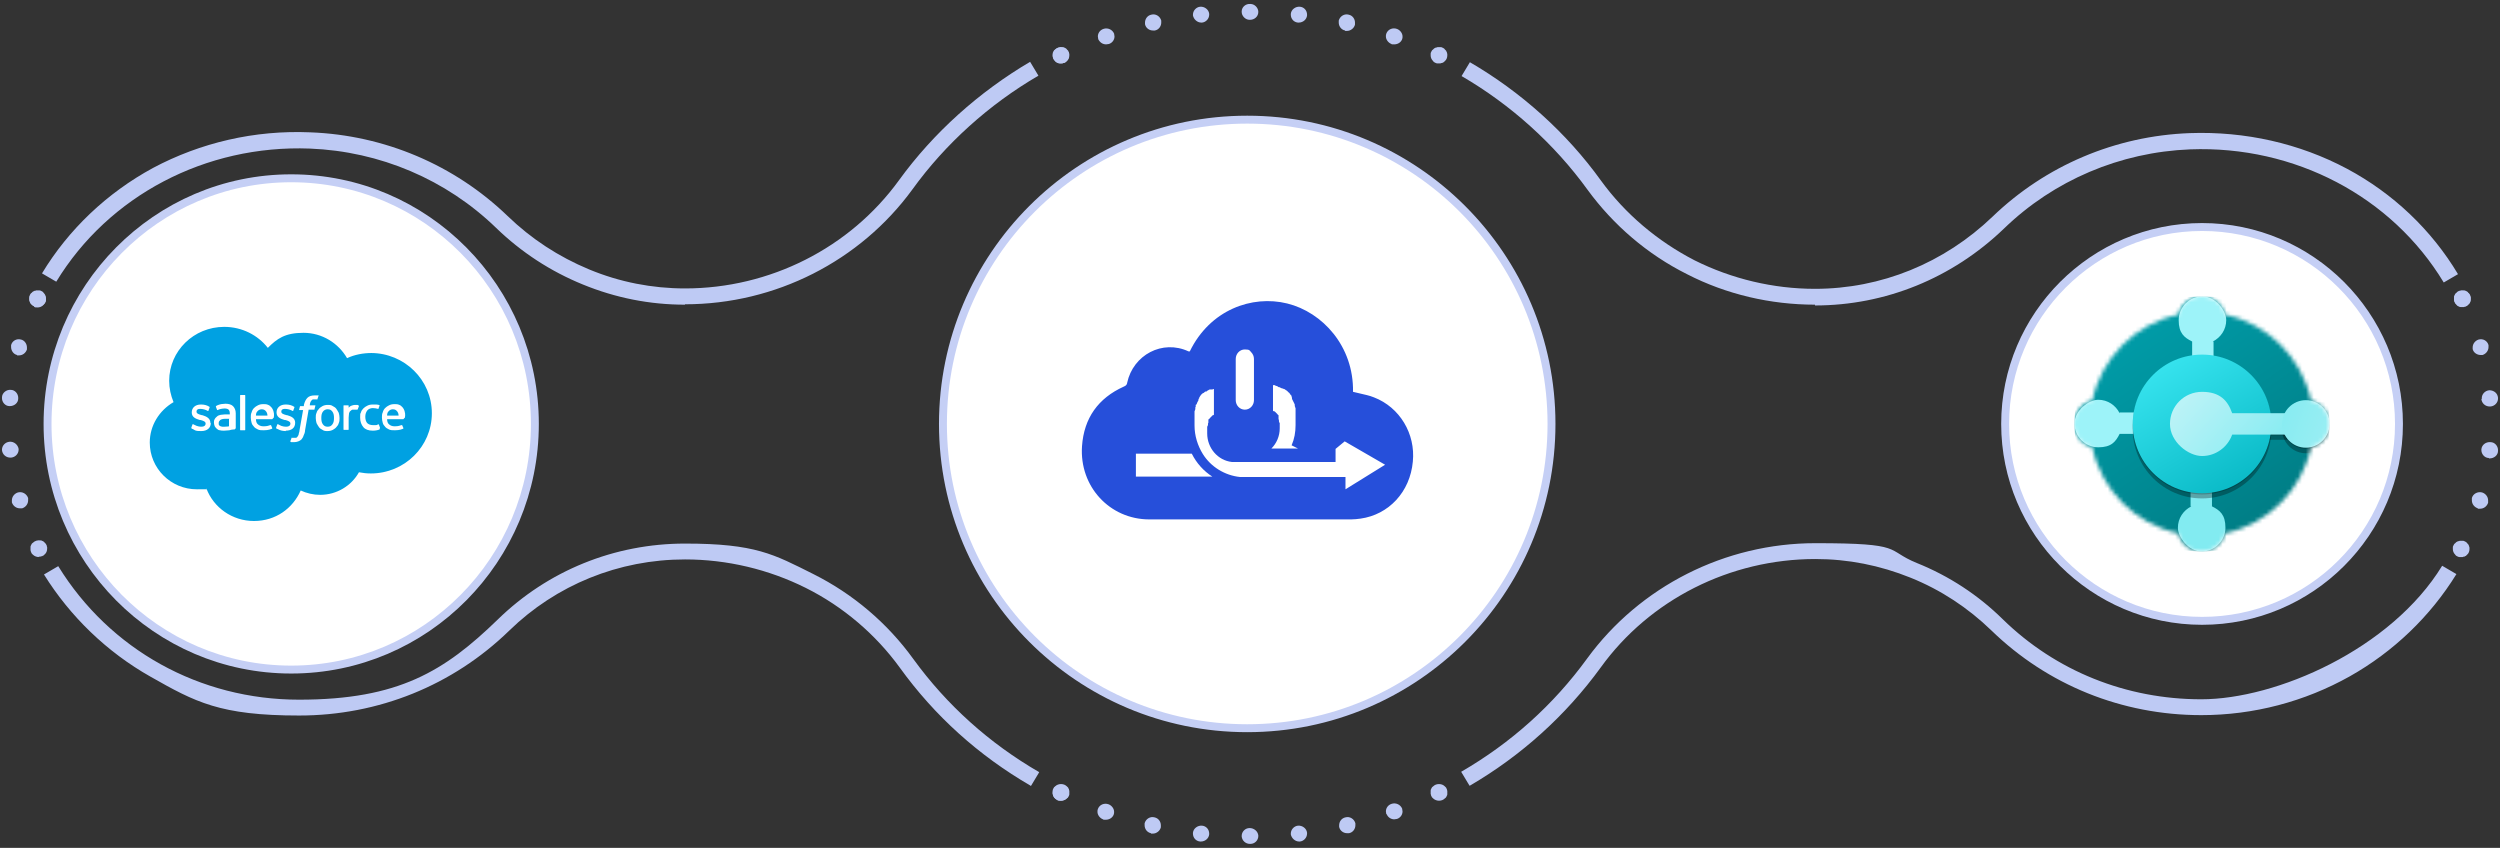 <?xml version="1.0" encoding="UTF-8"?>
<svg id="Layer_1" xmlns="http://www.w3.org/2000/svg" xmlns:xlink="http://www.w3.org/1999/xlink" version="1.1" viewBox="0 0 631 214">
  <rect x="0" y="0" width="631" height="214" fill="#333333" stroke="none"/>
  <!-- Generator: Adobe Illustrator 29.2.1, SVG Export Plug-In . SVG Version: 2.1.0 Build 116)  -->
  <defs>
    <style>
      .st0 {
        fill: none;
      }

      .st1 {
        mask: url(#mask);
      }

      .st2 {
        fill: #9df3f9;
      }

      .st2, .st3, .st4, .st5, .st6, .st7, .st8 {
        fill-rule: evenodd;
      }

      .st9 {
        fill: url(#linear-gradient1);
      }

      .st10 {
        fill: url(#linear-gradient3);
      }

      .st11 {
        fill: #becaf4;
      }

      .st12, .st8 {
        fill-opacity: .3;
      }

      .st13, .st6 {
        fill-opacity: .2;
      }

      .st14 {
        fill: url(#linear-gradient);
      }

      .st3 {
        fill: #264fda;
      }

      .st15 {
        clip-path: url(#clippath-1);
      }

      .st16 {
        clip-path: url(#clippath-2);
      }

      .st17 {
        fill: #fff;
        stroke: #c5cff5;
        stroke-width: 2px;
      }

      .st4 {
        fill: #82ebf1;
      }

      .st18 {
        fill: #00a1e2;
      }

      .st5 {
        fill: #8df7db;
      }

      .st7 {
        fill: url(#linear-gradient2);
      }

      .st19 {
        clip-path: url(#clippath);
      }
    </style>
    <clipPath id="clippath">
      <rect class="st0" x=".5" y=".9" width="630" height="212.1"/>
    </clipPath>
    <clipPath id="clippath-1">
      <rect class="st0" x="37.8" y="72" width="71.4" height="70"/>
    </clipPath>
    <clipPath id="clippath-2">
      <rect class="st0" x="523.5" y="74.8" width="64.5" height="64.5"/>
    </clipPath>
    <mask id="mask" x="523.5" y="74.8" width="64.5" height="64.5" maskUnits="userSpaceOnUse">
      <g id="mask0">
        <path class="st5" d="M523.5,107c0,2.9,2,5.3,4.6,5.9,2.3,10.9,10.9,19.4,21.7,21.7.6,2.7,3,4.6,5.9,4.6s5.3-2,5.9-4.6c10.9-2.3,19.4-10.9,21.7-21.7,2.7-.6,4.6-3,4.6-5.9s-2-5.3-4.6-5.9c-2.3-10.9-10.9-19.4-21.7-21.7-.6-2.7-3-4.6-5.9-4.6s-5.3,2-5.9,4.6c-10.9,2.3-19.4,10.9-21.7,21.7-2.7.6-4.6,3-4.6,5.9Z"/>
      </g>
    </mask>
    <linearGradient id="linear-gradient" x1="538.9" y1="133.7" x2="572.5" y2="84.5" gradientTransform="translate(0 216) scale(1 -1)" gradientUnits="userSpaceOnUse">
      <stop offset="0" stop-color="#009ca8"/>
      <stop offset="1" stop-color="#007d85"/>
    </linearGradient>
    <linearGradient id="linear-gradient1" x1="546.4" y1="124.5" x2="569.5" y2="86.2" gradientTransform="translate(0 216) scale(1 -1)" gradientUnits="userSpaceOnUse">
      <stop offset="0" stop-color="#36e3ee"/>
      <stop offset="1" stop-color="#00b1be"/>
    </linearGradient>
    <linearGradient id="linear-gradient2" x1="544.3" y1="124.9" x2="573.9" y2="98.3" gradientTransform="translate(0 216) scale(1 -1)" gradientUnits="userSpaceOnUse">
      <stop offset="0" stop-color="#d2f6f9"/>
      <stop offset="1" stop-color="#82ebf1"/>
      <stop offset="1" stop-color="#82ebf1"/>
    </linearGradient>
    <linearGradient id="linear-gradient3" x1="588.6" y1="106.7" x2="572" y2="112.6" gradientTransform="translate(0 216) scale(1 -1)" gradientUnits="userSpaceOnUse">
      <stop offset="0" stop-color="#9aeef3"/>
      <stop offset="1" stop-color="#82ebf1"/>
    </linearGradient>
  </defs>
  <g class="st19">
    <g>
      <path class="st11" d="M370.9,198.3l-2.1-3.5c12.6-7.3,23.3-16.9,31.8-28.6,13.3-18.2,34.8-29.1,57.6-29.1s17.5,1.7,25.6,5c8.2,3.3,15.5,8.1,21.7,14.2,13.4,13.1,31.2,20.2,50.1,20.2s47.9-12.6,60.8-33.7l3.6,2.1c-6.6,10.7-15.9,19.6-26.9,25.8-11.4,6.4-24.3,9.8-37.5,9.8-20,0-38.8-7.6-53-21.4-5.9-5.7-12.7-10.2-20.4-13.3-7.7-3.1-15.7-4.7-24-4.7-21.5,0-41.8,10.2-54.2,27.4-8.8,12.1-20,22.2-33,29.8h0Z"/>
      <path class="st11" d="M458.1,76.9c-11.2,0-22.4-2.6-32.3-7.7-10-5-18.6-12.4-25.1-21.3-8.4-11.6-19.4-21.5-31.8-28.7l2.1-3.5c12.9,7.5,24.4,17.8,33.1,29.9,6.1,8.4,14.3,15.3,23.6,20.1,9.4,4.7,19.9,7.2,30.4,7.2,16.7,0,32.6-6.5,44.8-18.2,13.4-12.9,31-20.4,49.8-21.1,14-.5,27.7,2.6,39.7,9,11.6,6.2,21.3,15.4,28,26.6l-3.6,2.1c-13.1-21.7-37.6-34.6-64-33.6-17.7.7-34.4,7.8-47,20-13,12.5-29.9,19.4-47.7,19.4h0Z"/>
      <path class="st11" d="M621.5,77.5c-.1,0-.3,0-.4,0-.1,0-.3,0-.4-.1-.1,0-.2-.1-.4-.2-.1,0-.2-.2-.3-.3,0,0-.2-.2-.3-.3,0-.1-.1-.2-.2-.4,0-.1,0-.2-.1-.4,0-.1,0-.3,0-.4s0-.3,0-.4c0-.1,0-.3.1-.4,0-.1.1-.2.2-.4,0-.1.2-.2.3-.3,0,0,.2-.2.3-.3.1,0,.2-.1.4-.2.1,0,.3,0,.4-.1.3,0,.5,0,.8,0,.1,0,.3,0,.4.1.1,0,.2.1.4.2.1,0,.2.2.3.3,0,0,.2.2.3.3,0,.1.1.2.2.4,0,.1,0,.2.1.4,0,.1,0,.3,0,.4s0,.3,0,.4c0,.1,0,.3-.1.4,0,.1-.1.2-.2.4,0,.1-.2.2-.3.3,0,0-.2.2-.3.3-.1,0-.2.1-.4.2-.1,0-.3,0-.4.1-.1,0-.3,0-.4,0Z"/>
      <path class="st11" d="M619.6,76.3c-.5-1,0-2.2,1-2.7,1-.5,2.3,0,2.8.9.5,1,0,2.2-1,2.7-.3.1-.6.2-.9.2-.8,0-1.5-.4-1.9-1.2h0Z"/>
      <path class="st11" d="M625.4,128.3c-.9-.3-1.5-1.1-1.5-2,0-.2,0-.4,0-.6.3-1.1,1.5-1.7,2.6-1.4.9.3,1.5,1.1,1.5,2s0,.4,0,.6c-.3.9-1.1,1.5-2,1.5s-.4,0-.6,0h0ZM628.2,115.6c-1.1,0-1.9-1-1.9-2,0,0,0-.1,0-.2.1-1.1,1.1-1.9,2.3-1.8,1.1,0,1.9,1,1.9,2s0,.1,0,.2c0,1.1-1,1.9-2.1,1.9s-.1,0-.2,0h0ZM626.4,100.7c0,0,0-.1,0-.2,0-1,.8-1.9,1.9-2,1.1,0,2.1.7,2.2,1.9,0,0,0,.1,0,.2,0,1-.8,1.9-1.9,2,0,0-.1,0-.2,0-1.1,0-2-.8-2.1-1.9h0ZM624.1,88.2c0-.2,0-.4,0-.5,0-.9.6-1.7,1.5-2,1.1-.3,2.2.3,2.5,1.4,0,.2,0,.4,0,.5,0,.9-.6,1.7-1.5,2-.2,0-.4,0-.5,0-.9,0-1.8-.6-2-1.5Z"/>
      <path class="st11" d="M621.2,140.6c-.1,0-.3,0-.4,0-.1,0-.3,0-.4-.1-.1,0-.2-.1-.4-.2-.1,0-.2-.2-.3-.3-.4-.4-.6-.9-.6-1.4s0-.3,0-.4c0-.1,0-.3.1-.4,0-.1.1-.2.2-.4,0-.1.2-.2.3-.3,0,0,.2-.2.3-.3.1,0,.2-.1.4-.2.1,0,.3,0,.4-.1.3,0,.5,0,.8,0,.1,0,.3,0,.4.1.1,0,.2.1.4.2.1,0,.2.2.3.3,0,0,.2.2.3.3,0,.1.1.2.2.4,0,.1,0,.2.1.4,0,.1,0,.3,0,.4,0,.5-.2,1.1-.6,1.4,0,0-.2.2-.3.3-.1,0-.2.1-.4.2-.1,0-.3,0-.4.1-.1,0-.3,0-.4,0Z"/>
      <path class="st11" d="M9.5,77.5c-.5,0-1.1-.2-1.5-.6,0,0-.2-.2-.3-.3,0-.1-.1-.2-.2-.4,0-.1,0-.2-.1-.4,0-.1,0-.3,0-.4s0-.3,0-.4c0-.1,0-.3.1-.4,0-.1.1-.2.2-.4,0-.1.2-.2.3-.3,0,0,.2-.2.3-.3.1,0,.2-.1.4-.2.1,0,.3,0,.4-.1.3,0,.5,0,.8,0,.1,0,.3,0,.4.1.1,0,.2.1.4.2.1,0,.2.2.3.3.4.4.6.9.6,1.4s0,.3,0,.4c0,.1,0,.3-.1.4,0,.1-.1.2-.2.4,0,.1-.2.2-.3.3,0,0-.2.2-.3.3-.1,0-.2.1-.4.2-.1,0-.3,0-.4.1-.1,0-.3,0-.4,0h0Z"/>
      <path class="st11" d="M8.6,77.3c-1-.5-1.5-1.7-1-2.7.5-1,1.7-1.4,2.8-.9,1,.5,1.5,1.7,1,2.7-.4.7-1.1,1.2-1.9,1.2s-.6,0-.9-.2h0Z"/>
      <path class="st11" d="M3,126.9c0-.2,0-.4,0-.6,0-.9.6-1.7,1.5-2,1.1-.3,2.2.3,2.6,1.4h0c0,.2,0,.4,0,.6,0,.9-.6,1.7-1.5,2-.2,0-.4,0-.6,0-.9,0-1.7-.6-2-1.5h0ZM.5,113.7c0,0,0-.1,0-.2,0-1,.8-1.9,1.9-2,1.1-.1,2.1.7,2.3,1.8,0,0,0,.1,0,.2,0,1-.8,1.9-1.9,2,0,0-.1,0-.2,0-1.1,0-2-.8-2.1-1.9h0ZM2.4,102.5c-1.1,0-1.9-1-1.9-2,0,0,0-.1,0-.2,0-1.1,1.1-2,2.2-1.9,1.1,0,1.9,1,1.9,2,0,0,0,.1,0,.2,0,1.1-1,1.9-2.1,1.9s-.1,0-.2,0h0ZM4.3,89.6c-.9-.2-1.5-1.1-1.5-2s0-.4,0-.5h0c.3-1.1,1.4-1.7,2.5-1.4.9.2,1.5,1.1,1.5,2,0,.2,0,.4,0,.5-.3.9-1.1,1.5-2,1.5s-.4,0-.5,0Z"/>
      <path class="st11" d="M9.8,140.6c-.5,0-1.1-.2-1.5-.6,0,0-.2-.2-.3-.3,0-.1-.1-.2-.2-.4,0-.1,0-.2-.1-.4,0-.1,0-.3,0-.4s0-.3,0-.4c0-.1,0-.3.1-.4,0-.1.1-.2.2-.4,0-.1.2-.2.3-.3.5-.5,1.2-.7,1.9-.6.1,0,.3,0,.4.1.1,0,.2.1.4.2.1,0,.2.2.3.3,0,0,.2.2.3.3,0,.1.1.2.2.4,0,.1,0,.2.1.4,0,.1,0,.3,0,.4,0,.5-.2,1.1-.6,1.4,0,0-.2.2-.3.3-.1,0-.2.1-.4.2-.1,0-.3,0-.4.1-.1,0-.3,0-.4,0h0Z"/>
      <path class="st11" d="M260.1,198.3c-13.1-7.6-24.2-17.6-33-29.8-6.1-8.4-14.3-15.4-23.7-20.1-9.4-4.7-19.9-7.2-30.5-7.2-16.7,0-32.5,6.4-44.4,18-14.2,13.8-33,21.4-53,21.4s-26.2-3.4-37.5-9.8c-11-6.2-20.3-15.2-26.9-25.8l3.6-2.1c13,21.1,35.7,33.7,60.8,33.7s36.7-7.2,50.1-20.2c12.7-12.4,29.5-19.2,47.3-19.2s22.4,2.7,32.4,7.7c10,5,18.7,12.4,25.2,21.4,8.5,11.7,19.2,21.3,31.8,28.6l-2.1,3.5h0Z"/>
      <path class="st11" d="M172.9,76.9c-8.9,0-17.5-1.7-25.8-5.1-8.1-3.3-15.5-8.1-21.9-14.3-12.6-12.2-29.3-19.3-47-20-26.3-1-50.8,11.9-64,33.6l-3.6-2.1c6.7-11.1,16.4-20.3,28-26.6,12-6.4,25.7-9.6,39.7-9,18.7.7,36.4,8.2,49.8,21.1,6,5.8,12.9,10.3,20.6,13.5,7.7,3.2,15.9,4.8,24.2,4.8,21.4,0,41.6-10.2,54-27.3,8.7-12,20.2-22.3,33.1-29.9l2.1,3.5c-12.4,7.2-23.5,17.2-31.8,28.7-13.2,18.1-34.6,29-57.4,29h0Z"/>
      <path class="st11" d="M267.8,202.1c-.5,0-1.1-.2-1.5-.6,0,0-.2-.2-.3-.3,0-.1-.1-.2-.2-.4,0-.1,0-.2-.1-.4,0-.1,0-.3,0-.4s0-.3,0-.4c0-.1,0-.3.1-.4,0-.1.1-.2.2-.4,0-.1.2-.2.3-.3.4-.4.9-.6,1.5-.6s1.1.2,1.5.6c0,0,.2.2.3.3,0,.1.1.2.2.4,0,.1,0,.2.1.4,0,.1,0,.3,0,.4s0,.3,0,.4c0,.1,0,.3-.1.4,0,.1-.1.2-.2.4,0,.1-.2.2-.3.3-.4.4-.9.6-1.5.6Z"/>
      <path class="st11" d="M266.8,201.9c-1-.5-1.4-1.7-.9-2.7.5-1,1.8-1.4,2.8-.9,1,.5,1.4,1.7.9,2.7-.4.7-1.1,1.1-1.9,1.1s-.6,0-.9-.2Z"/>
      <path class="st11" d="M313.4,211.1s0,0,0-.1c0-1.1.9-2,2-2,1.1,0,2.1.8,2.2,1.9,0,0,0,0,0,.1,0,1.1-.9,2-2,2,0,0,0,0-.1,0-1.1,0-2-.8-2.1-1.9ZM325.8,210.6c0,0,0-.2,0-.2,0-1,.8-1.9,1.8-2,1.1-.1,2.2.7,2.3,1.8,0,0,0,.2,0,.2,0,1-.8,1.9-1.8,2,0,0-.2,0-.2,0-1,0-1.9-.8-2.1-1.8h0ZM302.9,212.4c-1.1-.1-1.8-1-1.8-2s0-.2,0-.2c.1-1.1,1.2-1.9,2.3-1.8,1.1.1,1.8,1,1.8,2s0,.2,0,.2c-.1,1-1,1.8-2.1,1.8s-.2,0-.2,0h0ZM338,208.8c0-.2,0-.3,0-.5,0-.9.6-1.8,1.6-2,1.1-.3,2.2.4,2.5,1.5,0,.1,0,.3,0,.5,0,.9-.6,1.8-1.6,2-.2,0-.3,0-.5,0-.9,0-1.8-.6-2-1.6h0ZM290.5,210.3c-1-.2-1.6-1.1-1.6-2,0-.2,0-.3,0-.5.3-1.1,1.4-1.8,2.5-1.5,1,.2,1.6,1.1,1.6,2,0,.1,0,.3,0,.5-.2.9-1.1,1.6-2,1.6s-.3,0-.5,0ZM349.9,205.5c0-.2-.1-.5-.1-.7,0-.8.5-1.6,1.4-1.9,1.1-.4,2.3.2,2.7,1.2,0,.2.1.5.1.7,0,.8-.5,1.6-1.4,1.9-.2,0-.5.1-.7.1-.8,0-1.6-.5-1.9-1.3h0ZM278.4,206.8c-.8-.3-1.4-1.1-1.4-1.9,0-.2,0-.5.1-.7.4-1.1,1.6-1.6,2.7-1.2h0c.8.3,1.4,1.1,1.4,1.9,0,.2,0,.5-.1.7-.3.8-1.1,1.3-2,1.3s-.5,0-.7-.1Z"/>
      <path class="st11" d="M363.2,202.1c-.5,0-1.1-.2-1.5-.6,0,0-.2-.2-.3-.3,0-.1-.1-.2-.2-.4,0-.1,0-.2-.1-.4,0-.1,0-.3,0-.4s0-.3,0-.4c0-.1,0-.3.1-.4,0-.1.1-.2.2-.4,0-.1.2-.2.3-.3.4-.4.9-.6,1.5-.6s1.1.2,1.5.6c0,0,.2.2.3.3,0,.1.1.2.2.4,0,.1,0,.2.1.4,0,.1,0,.3,0,.4s0,.3,0,.4c0,.1,0,.3-.1.4,0,.1-.1.2-.2.4,0,.1-.2.2-.3.3-.4.4-.9.6-1.5.6h0Z"/>
      <path class="st11" d="M267.8,16c-.1,0-.3,0-.4,0-.1,0-.3,0-.4-.1-.1,0-.2-.1-.4-.2-.1,0-.2-.2-.3-.3-.4-.4-.6-.9-.6-1.4s0-.3,0-.4c0-.1,0-.3.1-.4,0-.1.1-.2.2-.4,0-.1.2-.2.3-.3.5-.5,1.2-.7,1.9-.6.1,0,.3,0,.4.1.1,0,.2.1.4.2.1,0,.2.2.3.3,0,0,.2.2.3.3,0,.1.1.2.2.4,0,.1,0,.2.1.4,0,.1,0,.3,0,.4,0,.5-.2,1.1-.6,1.4,0,0-.2.2-.3.3-.1,0-.2.1-.4.2-.1,0-.3,0-.4.1-.1,0-.3,0-.4,0h0Z"/>
      <path class="st11" d="M265.9,14.9c-.5-1,0-2.2.9-2.7,1-.5,2.3,0,2.8.9.5,1,0,2.2-.9,2.7-.3.1-.6.2-.9.2-.8,0-1.5-.4-1.9-1.1Z"/>
      <path class="st11" d="M277.2,9.9c0-.2-.1-.5-.1-.7,0-.8.5-1.6,1.4-1.9,1.1-.4,2.3.2,2.7,1.2,0,.2.1.5.1.7,0,.8-.5,1.6-1.4,1.9-.2,0-.5.1-.7.1-.9,0-1.6-.5-2-1.3h0ZM351.2,11.1c-.8-.3-1.4-1.1-1.4-1.9,0-.2,0-.5.1-.7.4-1.1,1.6-1.6,2.7-1.2.8.3,1.4,1.1,1.4,1.9,0,.2,0,.5-.1.7-.3.8-1.1,1.3-2,1.3s-.5,0-.7-.1ZM289,6.2c0-.2,0-.3,0-.5,0-.9.6-1.8,1.6-2,1.1-.3,2.2.4,2.5,1.5,0,.1,0,.3,0,.5,0,.9-.6,1.8-1.6,2-.2,0-.3,0-.5,0-.9,0-1.8-.6-2-1.6h0ZM339.5,7.7c-1-.2-1.6-1.1-1.6-2,0-.1,0-.3,0-.5.3-1.1,1.4-1.8,2.5-1.5,1,.2,1.6,1.1,1.6,2s0,.3,0,.5c-.2.9-1.1,1.6-2,1.6s-.3,0-.5,0ZM301.1,3.9c0,0,0-.2,0-.2,0-1,.8-1.9,1.8-2,1.1-.1,2.2.7,2.3,1.8,0,0,0,.2,0,.2,0,1-.8,1.9-1.8,2,0,0-.2,0-.2,0-1,0-1.9-.8-2.1-1.8h0ZM327.6,5.7c-1.1-.1-1.8-1-1.8-2,0,0,0-.2,0-.2.1-1.1,1.2-1.9,2.3-1.8,1.1.1,1.8,1,1.8,2,0,0,0,.2,0,.2-.1,1-1,1.8-2.1,1.8s-.2,0-.2,0h0ZM315.4,5c-1.1,0-2-1-2-2,0,0,0,0,0-.1,0-1.1,1-2,2.2-1.9h0c1.1,0,2,1,2,2h0c0,1.2-1,2-2.1,2s0,0-.1,0h0Z"/>
      <path class="st11" d="M363.2,16c-.1,0-.3,0-.4,0-.1,0-.3,0-.4-.1-.1,0-.2-.1-.4-.2-.1,0-.2-.2-.3-.3-.4-.4-.6-.9-.6-1.4s0-.3,0-.4c0-.1,0-.3.1-.4,0-.1.1-.2.2-.4,0-.1.2-.2.3-.3,0,0,.2-.2.3-.3.1,0,.2-.1.4-.2.1,0,.3,0,.4-.1.3,0,.5,0,.8,0,.1,0,.3,0,.4.1.1,0,.2.1.4.2.1,0,.2.2.3.3,0,0,.2.2.3.3,0,.1.1.2.2.4,0,.1,0,.2.1.4,0,.1,0,.3,0,.4,0,.5-.2,1.1-.6,1.4,0,0-.2.2-.3.3-.1,0-.2.1-.4.2-.1,0-.3,0-.4.1-.1,0-.3,0-.4,0h0Z"/>
      <path class="st17" d="M135,107c0,34.2-27.5,62-61.5,62s-61.5-27.8-61.5-62,27.5-62,61.5-62,61.5,27.8,61.5,62Z"/>
      <g class="st15">
        <g>
          <path class="st18" d="M57.9,105.7c-.4,0-.7,0-1.1,0-.8,0-1.2.3-1.2.3-.2.2-.4.4-.4.8s0,.4.1.5c0,0,0,.1.2.2h0s.4.3,1.2.2c.6,0,1.1-.1,1.1-.1h0v-1.8Z"/>
          <path class="st18" d="M82.7,103.3c-.5,0-.9.2-1.2.6-.3.4-.4.9-.4,1.6s.1,1.2.4,1.6c.3.4.6.6,1.2.6s.9-.2,1.2-.6c.3-.4.4-.9.4-1.6,0-.7-.1-1.2-.4-1.6-.3-.4-.6-.6-1.2-.6Z"/>
          <path class="st18" d="M66.1,103.3c-.5,0-.9.2-1.2.6-.2.2-.3.6-.3,1h2.9c0-.4-.1-.7-.3-1-.3-.4-.6-.6-1.2-.6Z"/>
          <path class="st18" d="M93.8,89.1c-2.1,0-4.3.4-6.2,1.3-2.2-3.8-6.3-6.4-11-6.4s-6.7,1.5-9,3.8h0c-2.5-3.2-6.5-5.3-11-5.3-7.7,0-13.9,6.1-13.9,13.6,0,1.9.4,3.7,1.1,5.4-3.6,2.1-6,5.9-6,10.2,0,6.5,5.3,11.8,11.9,11.8s1.6,0,2.4-.2c1.8,4.8,6.5,8.2,12,8.2s9.8-3.2,11.8-7.7c1.5.7,3.2,1.1,4.9,1.1,4.2,0,7.9-2.3,9.8-5.7,1,.2,2,.3,3,.3,8.5,0,15.4-6.8,15.4-15.2s-6.9-15.2-15.4-15.2ZM53.2,106.8c0,1.2-.9,2-2.4,2s-1.4-.1-2.1-.5c-.1,0-.3-.1-.4-.2,0,0,0,0,0-.2h0s.3-.8.3-.8c0-.1.2,0,.2,0,0,0,.1,0,.2.1.9.5,1.6.5,1.9.5.6,0,1-.3,1-.8h0c0-.5-.6-.7-1.3-.9h-.2c-1-.3-2-.7-2-1.9h0c0-1.2.9-2,2.3-2h.1c.8,0,1.5.2,2.1.6,0,0,0,0,0,.2,0,0-.3.7-.3.8,0,.1-.2,0-.2,0-.5-.3-1.2-.5-1.9-.5s-.9.3-.9.7h0c0,.5.6.7,1.4.9h.1c1,.3,2,.8,2,1.9h0ZM59.2,108.4s-.2,0-.3,0c-.3,0-.7.1-1,.2-.4,0-.8.1-1.3.1s-.8,0-1.1-.1c-.3,0-.6-.2-.8-.4-.2-.2-.4-.4-.5-.6-.1-.3-.2-.6-.2-.9s0-.7.2-.9c.1-.3.4-.5.6-.7.2-.2.5-.3.9-.4.3,0,.7-.1,1-.1s.5,0,.6,0h0s.3,0,.7,0v-.2c0-.5-.1-.8-.3-1-.2-.2-.6-.3-1-.3,0,0-1,0-1.8.4,0,0,0,0,0,0,0,0,0,0-.1,0l-.3-.8c0-.1,0-.2,0-.2.4-.3,1.3-.5,1.3-.5.3,0,.8-.1,1.1-.1.8,0,1.5.2,1.9.6.4.4.7,1,.7,1.8v3.7s0,.1,0,.1ZM61.9,108.5c0,0,0,.1-.1.1h-1.1c0,0-.1,0-.1-.1v-8.7c0,0,0-.1.1-.1h1.1c0,0,.1,0,.1.1v8.7ZM68.8,105.7c0,.1-.1.1-.1.1h-4.1c0,.6.2,1.1.5,1.3.3.3.8.5,1.4.5,1,0,1.4-.2,1.7-.3,0,0,.1,0,.2,0l.3.7c0,.1,0,.2,0,.2-.3.1-.9.4-2.1.4-.6,0-1.1,0-1.5-.2-.4-.2-.8-.4-1-.7-.3-.3-.5-.6-.6-1-.1-.4-.2-.8-.2-1.3s0-.9.2-1.3c.1-.4.3-.8.6-1.1.3-.3.6-.5,1-.7.4-.2.8-.3,1.4-.3.4,0,.8,0,1.2.2.3.1.5.3.8.6.2.2.4.6.5.9h0c.3.9.1,1.7.1,1.7ZM72.2,108.8c-.7,0-1.4-.1-2.1-.5-.1,0-.3-.1-.4-.2,0,0,0,0,0-.2h0s.3-.8.3-.8c0-.1.2,0,.2,0,0,0,.1,0,.2.1.8.5,1.6.5,1.9.5.6,0,1-.3,1-.8h0c0-.5-.6-.7-1.3-.9h-.2c-1-.3-2-.7-2-1.9h0c0-1.2.9-2,2.3-2h.1c.8,0,1.5.2,2.1.6,0,0,0,0,0,.2,0,0-.3.7-.3.8,0,.1-.2,0-.2,0-.5-.3-1.2-.5-1.9-.5s-.9.3-.9.7h0c0,.5.6.7,1.4.9h.1c1,.3,2,.7,2,1.9h0c0,1.3-.9,2-2.4,2ZM79.4,103.3c0,.1-.1.1-.1.1h-1.4l-.9,5.2c0,.5-.2,1-.4,1.4-.1.4-.3.6-.5.9-.2.2-.5.4-.8.5-.3.1-.6.2-1,.2s-.4,0-.6,0c-.2,0-.3,0-.4-.1,0,0,0,0,0-.2,0,0,.3-.7.3-.8,0-.1.1,0,.1,0,0,0,.1,0,.2,0,0,0,.2,0,.3,0,.2,0,.3,0,.5,0,.2,0,.3-.2.4-.3.1-.1.2-.3.3-.6,0-.3.2-.6.2-1l.9-5.1h-.9c-.1,0-.1,0-.1-.1l.2-.8c0-.1.1-.1.1-.1h.9v-.3c.2-.8.5-1.4.9-1.8.4-.4,1-.6,1.8-.6.2,0,.4,0,.6,0,.1,0,.3,0,.4,0,0,0,.1,0,0,.1l-.3.9c0,0,0,.1-.2,0,0,0,0,0-.2,0,0,0-.2,0-.3,0-.2,0-.3,0-.4,0-.1,0-.2.1-.3.2-.1.1-.2.2-.3.4-.2.4-.2.9-.2.9h1.3c.1,0,.1,0,.1.1l-.2.8ZM85.5,106.8c-.1.4-.3.7-.6,1-.2.3-.6.5-.9.7-.4.2-.8.3-1.3.3s-.9,0-1.3-.3c-.4-.2-.7-.4-.9-.7-.2-.3-.4-.6-.6-1-.1-.4-.2-.8-.2-1.3s0-.9.2-1.3c.1-.4.3-.7.6-1,.2-.3.6-.5.9-.7.4-.2.8-.3,1.3-.3s.9,0,1.3.3c.4.2.7.4.9.7.2.3.4.6.6,1h0c.1.4.2.8.2,1.3s0,.9-.2,1.3ZM90.6,102.5h0c0,0-.2.6-.3.8,0,0,0,.1-.2.1,0,0-.2,0-.5,0s-.4,0-.6,0c-.2,0-.4.2-.5.3-.2.1-.3.3-.4.6,0,.3-.1.7-.1,1.1v3c0,0,0,.1-.1.1h-1.1c0,0-.1,0-.1-.1v-6c0,0,0-.1.1-.1h1.1c0,0,.1,0,.1.1v.5c.2-.2.4-.4.7-.5.3-.1.5-.2,1.1-.2.3,0,.6,0,.7.1,0,0,0,0,0,0,0,0,0,0,0,.1ZM95.8,108.4c-.5.2-1.1.3-1.7.3-1.1,0-1.9-.3-2.4-.9-.5-.6-.8-1.4-.8-2.4s0-.9.2-1.3c.1-.4.3-.7.6-1,.3-.3.6-.5,1-.7.4-.2.8-.3,1.4-.3s.7,0,.9,0c.3,0,.7.1.8.2,0,0,.1,0,0,.1-.1.3-.2.5-.3.8,0,.1-.1,0-.1,0-.4-.1-.8-.2-1.3-.2s-1.1.2-1.4.6c-.3.4-.5.9-.5,1.6,0,.7.2,1.3.5,1.6.3.3.8.5,1.4.5s.5,0,.7,0c.2,0,.4,0,.6-.2,0,0,.1,0,.2,0h0l.3.8c0,.1,0,.1,0,.1ZM101.9,105.7c0,.1-.1.1-.1.1h-4.1c0,.6.2,1.1.5,1.3.3.3.8.5,1.4.5,1,0,1.4-.2,1.7-.3,0,0,.1,0,.2,0l.3.7c0,.1,0,.2,0,.2-.3.1-.9.4-2.1.4-.6,0-1.1,0-1.5-.2-.4-.2-.8-.4-1-.7-.3-.3-.5-.6-.6-1-.1-.4-.2-.8-.2-1.3s0-.9.2-1.3c.1-.4.3-.8.6-1.1.3-.3.6-.5,1-.7.4-.2.8-.3,1.4-.3.4,0,.8,0,1.2.2.3.1.5.3.8.6.2.2.4.6.5.9h0c.3.9.1,1.7.1,1.7Z"/>
          <path class="st18" d="M99.2,103.3c-.5,0-.9.2-1.2.6-.2.2-.3.6-.3,1h2.9c0-.4-.1-.7-.3-1-.3-.4-.6-.6-1.2-.6Z"/>
        </g>
      </g>
      <path class="st17" d="M605.5,107c0,27.5-22.3,49.7-49.7,49.7s-49.7-22.3-49.7-49.7,22.3-49.7,49.7-49.7,49.7,22.3,49.7,49.7Z"/>
      <path class="st17" d="M391.6,107c0,42.4-34.4,76.8-76.8,76.8s-76.8-34.4-76.8-76.8,34.4-76.8,76.8-76.8,76.8,34.4,76.8,76.8Z"/>
      <path class="st3" d="M300.3,88.7c5.1-10.5,15.7-14.3,24.6-12.1,8.9,2.2,16.8,10.8,16.6,22.3.6.1,1.1.3,1.7.4,1.2.3,2.4.5,3.6,1,6.5,2.5,10.5,9.2,9.8,16.2-.7,7.7-6.1,13.4-13.2,14.4-.8.1-1.6.2-2.4.2-17,0-33.9,0-50.9,0-10,0-17.7-8.3-17-18.5.5-7.1,4.1-12.1,10.5-15,0,0,0,0,0,0,.4-.2.8-.3.9-1,1.5-7,8.9-11,15.5-7.9,0,0,.1,0,.2,0,0,0,0,0,.1,0h0ZM306,120.3h-19.3v-5.8h14.1c1.2,2.4,3,4.4,5.2,5.8ZM326,112.4c.7-1.6,1-3.3,1-5.1h0v-.3h0c0-.2,0-.2,0-.3s0,0,0-.1h0c0,0,0-.1,0-.2,0,0,0,0,0,0h0c0-.1,0-.2,0-.3h0c0-.1,0-.2,0-.3h0c0-.1,0-.2,0-.4,0,0,0,0,0,0h0s0,0,0,0h0c0,0,0-.2,0-.2,0,0,0,0,0,0,0,0,0,0,0,0,0,0,0,0,0-.1,0,0,0,0,0-.1h0s0,0,0,0h0c0,0,0-.1,0-.2,0,0,0,0,0,0,0,0,0,0,0,0,0,0,0,0,0,0,0,0,0-.2,0-.3,0,0,0,0,0,0,0,0,0-.2,0-.3,0,0,0,0,0-.1h0s0,0,0,0c0,0,0,0,0,0,0,0,0-.1,0-.2,0,0,0,0,0,0,0,0,0-.1,0-.2h0c0-.1,0-.1,0-.1,0,0,0,0,0,0,0,0,0,0,0,0,0,0,0,0,0,0,0,0,0-.2,0-.3,0,0,0-.1,0-.2,0,0,0,0,0,0,0,0,0-.2-.1-.3,0,0,0-.2-.1-.3h0c0,0,0-.1,0-.2,0,0,0,0,0-.1,0,0,0,0,0,0h0c0,0,0-.2-.1-.3,0,0,0,0,0,0,0,0,0,0,0,0,0,0,0-.1-.1-.2,0-.1-.1-.2-.2-.4,0,0,0-.1-.1-.2,0,0,0,0,0,0,0,0,0,0,0,0,0,0,0-.1-.1-.2,0,0,0,0,0,0,0,0,0-.1-.1-.2,0,0,0,0,0,0,0,0,0,0,0,0,0,0,0,0,0-.1,0,0,0,0,0,0,0,0,0,0,0-.1,0,0,0,0,0-.1,0,0,0-.1-.1-.2h0c0-.1,0-.2,0-.2,0,0,0-.1-.1-.2,0,0-.1-.1-.2-.2h0c0,0-.1-.2-.2-.3h0s0,0,0,0h0c0,0-.1-.2-.2-.2,0,0-.2-.2-.2-.2,0,0-.1-.1-.2-.2,0,0,0,0,0,0,0,0,0,0-.1-.1,0,0,0,0,0,0,0,0,0,0,0,0,0,0,0,0-.2-.1-.1-.1-.3-.2-.4-.3,0,0,0,0-.1,0,0,0,0,0,0,0,0,0-.1,0-.2-.1h-.2c0-.1,0-.1,0-.1,0,0,0,0,0,0,0,0,0,0,0,0,0,0,0,0-.1,0,0,0,0,0,0,0,0,0,0,0,0,0,0,0,0,0-.1,0,0,0-.1,0-.2-.1,0,0-.1,0-.2-.1,0,0,0,0,0,0,0,0-.1,0-.2-.1,0,0,0,0,0,0,0,0,0,0,0,0,0,0,0,0,0,0,0,0,0,0,0,0,0,0,0,0,0,0h-.2c-.2-.2-.3-.2-.5-.3,0,0,0,0,0,0,0,0,0,0,0,0h-.2c0-.1-.3-.2-.3-.2h-.2c0,0,0,0,0,0h-.2c0,0,0,6.5,0,6.5,0,0,.1,0,.2.1,0,0,0,0,.1,0,0,0,0,0,0,0,0,0,0,0,0,0,0,0,.1,0,.2.1h0c0,0,.1.1.2.2,0,0,.1.1.2.2,0,0,.1.1.2.2,0,.1.2.2.3.3,0,0,0,0,0,0s0,0,0,0c0,0,0,0,0,0,0,0,0,0,0,.1,0,0,0,0,0,0,0,0,0,0,0,0,0,0,0,0,0,0,0,0,0,0,0,.1,0,0,0,0,0,0,0,0,0,0,0,0,0,0,0,0,0,0,0,0,0,0,0,0,0,0,0,0,0,0,0,0,0,0,0,.1,0,0,0,.1,0,.2,0,0,0,0,0,0,0,0,0,0,0,.2,0,0,0,.1,0,.2,0,0,0,.2.1.3h0s0,0,0,0,0,0,0,0c0,0,0,0,0,0h0s0,0,0,0c0,0,0,0,0,.1,0,0,0,0,0,.2,0,.2.1.3.2.5,0,0,0,0,0,0,0,0,0,0,0,0,0,0,0,.2,0,.2h0c0,.1,0,.2,0,.2,0,0,0,0,0,0,0,0,0,0,0,0,0,0,0,0,0,0h0s0,0,0,0,0,0,0,0c0,0,0,0,0,.1h0c0,0,0,0,0,.1v.2s0,0,0,.1c0,0,0,0,0,0h0s0,0,0,0,0,0,0,0h0c0,.2,0,.3,0,.4,0,2-.8,3.8-2.1,5.1h6.7,0ZM316.5,90.6v10.4c0,1.3-1,2.4-2.3,2.4s-2.3-1.1-2.3-2.4v-10.4c0-1.3,1-2.4,2.3-2.4s1.2.3,1.6.7c.4.4.7,1,.7,1.7h0ZM339.4,111.4l10.2,5.9-10,6.2v-3.1h-26.6c-3.9-.4-7.4-2.6-9.4-5.8-1.3-2.1-2.1-4.6-2.1-7.2v-.3h0c0-.1,0-.2,0-.2,0,0,0,0,0-.1h0c0-.2,0-.3,0-.3h0c0-.2,0-.3,0-.3h0c0-.2,0-.2,0-.3h0c0-.1,0-.2,0-.4,0,0,0,0,0,0h0c0,0,0-.2,0-.2,0,0,0,0,0,0,0,0,0,0,0,0,0,0,0-.2,0-.3h0s0,0,0,0h0c0,0,0,0,0-.1,0,0,0,0,0,0,0,0,0,0,0,0,0,0,0,0,0,0,0,0,0-.2,0-.3,0,0,0,0,0,0,0-.1,0-.2,0-.3,0,0,0,0,0,0,0,0,0-.2,0-.2,0,0,0,0,0,0s0,0,0,0c0,0,0,0,0,0,0,0,0,0,0,0,0,0,0,0,0,0,0,0,0-.1,0-.2,0,0,0,0,0,0,0,0,0,0,0,0,0,0,0,0,0,0,0-.1,0-.2.1-.3,0,0,0,0,0,0,0,0,0-.2.1-.3,0,0,0-.1,0-.2,0,0,0,0,0,0,0,0,0-.1,0-.2h0s0,0,0,0c0,0,0-.2.1-.2,0,0,0,0,0,0,0,0,0,0,0,0,0,0,0,0,0-.1,0,0,0-.1,0-.2,0,0,0,0,0,0v-.2c.2-.1.3-.2.3-.4,0,0,0-.1.1-.2,0,0,0,0,0,0,0,0,0,0,0,0,0,0,0-.1.1-.2,0,0,0,0,0,0,0,0,0,0,0,0,0,0,0,0,0,0,0,0,0-.1.1-.2,0,0,0,0,.1-.2,0,0,0,0,0,0,0,0,0,0,0,0,0,0,0,0,0-.1,0,0,0,0,0-.1,0,0,0,0,0,0,0,0,0-.1.1-.2,0,0,0,0,.1-.1,0,0,0,0,0,0,0,0,0,0,0-.1,0,0,0,0,0,0,0,0,0,0,0-.1,0,0,0,0,0,0,0,0,0,0,0,0,0,0,0,0,0,0,0,0,0,0,0,0,0,0,0,0,0,0,0,0,0,0,0,0,0,0,.2-.2.2-.3,0,0,0,0,0,0,0,0,.2-.2.2-.3,0,0,.1-.1.2-.2,0,0,0,0,0,0,0,0,0,0,0,0h0c0,0,.2-.2.2-.2,0,0,0,0,0,0,0,0,0,0,0,0,0,0,.1,0,.2-.1,0,0,.1,0,.2-.1h0c0,0,.1-.1.2-.2,0,0,.1,0,.2-.1,0,0,0,0,0,0,0,0,0,0,0,0,0,0,0,0,0,0,0,0,0,0,0,0,0,0,0,0,0,0t0,0s0,0,0,0c0,0,0,0,.1,0,0,0,0,0,0,0,0,0,0,0,0,0,0,0,0,0,0,0,0,0,0,0,0,0,0,0,0,0,0,0,0,0,0,0,0,0h.2c0-.2.1-.2.2-.2,0,0,.2-.1.3-.2,0,0,.1,0,.2-.1h0s0,0,0,0c0,0,0,0,0,0,0,0,.1,0,.2,0h0s0,0,0,0c0,0,0,0,0,0,0,0,0,0,0,0,0,0,0,0,.1,0,0,0,0,0,.1,0,0,0,0,0,.1,0,0,0,0,0,.1,0,0,0,0,0,0,0,0,0,0,0,0,0,.1,0,.2,0,.3-.1,0,0,0,0,0,0,0,0,0,0,0,0,0,0,0,0,0,0,0,0,0,0,0,0s0,0,0,0c0,0,.1,0,.2,0v6.5c0,0-.1,0-.2.1,0,0,0,0-.1,0,0,0,0,0,0,0,0,0,0,0,0,0h0c0,0,0,0-.1.1h0c0,0-.1.1-.2.2,0,0-.1.1-.2.2,0,0-.1.1-.2.2,0,.1-.2.2-.3.3,0,0,0,0,0,0,0,0,0,0,0,0,0,0,0,0-.1.1,0,0,0,0,0,0,0,0,0,0,0,.1,0,0,0,0,0,0,0,0,0,0,0,0,0,0,0,0,0,0,0,0,0,0,0,0,0,0,0,.1,0,.2,0,0,0,0,0,0,0,0,0,0,0,.2,0,0,0,.1,0,.2,0,0,0,.2-.1.3h0s0,0,0,0c0,0,0,0,0,0,0,0,0,0,0,0,0,0,0,0,0,0,0,0,0,0,0,.1,0,0,0,0,0,.2,0,.2-.1.3-.2.5,0,0,0,0,0,0,0,0,0,0,0,0,0,0,0,.1,0,.2,0,0,0,0,0,0s0,0,0,0c0,0,0,.1,0,.2,0,0,0,0,0,.1,0,0,0,0,0,.1,0,0,0,0,0,.1,0,0,0,0,0,.1h0c0,0,0,0,0,.1v.2s0,0,0,.1c0,0,0,0,0,0h0s0,0,0,.1,0,0,0,0h0c0,.2,0,.3,0,.4,0,3.7,2.7,6.8,6.2,7.2.3,0,.6,0,.9,0h25.3v-3.3s0,0,0,0Z"/>
      <g class="st16">
        <g class="st1">
          <g>
            <circle class="st14" cx="555.8" cy="107" r="32.2"/>
            <path class="st2" d="M558.5,86.2c2-1,3.4-3,3.4-5.4s-2.7-6-6-6-6,2.7-6,6,1.4,4.4,3.4,5.4v4h5.4v-4Z"/>
            <path class="st4" d="M553.1,127.8c-2,1-3.4,3-3.4,5.4s2.7,6,6,6,6-2.7,6-6-1.4-4.4-3.4-5.4v-4h-5.4v4Z"/>
            <path class="st2" d="M535,104.3c-1-2-3-3.4-5.4-3.4s-6,2.7-6,6c0,3.3,2.7,6,6,6s4.4-1.4,5.4-3.4h4v-5.4h-4Z"/>
            <g>
              <circle class="st12" cx="555.8" cy="108.3" r="17.5"/>
              <path class="st8" d="M563.4,111c-1.1,3.1-4.1,5.4-7.6,5.4s-8.1-3.6-8.1-8.1,3.6-8.1,8.1-8.1,6.5,2.2,7.6,5.4h13.9v5.4h-13.9Z"/>
              <path class="st12" d="M582,114.4c-3.3,0-6-2.7-6-6s2.7-6,6-6,6,2.7,6,6-2.7,6-6,6Z"/>
            </g>
            <g>
              <circle class="st13" cx="555.8" cy="107.3" r="17.5"/>
              <path class="st6" d="M563.4,109.9c-1.1,3.1-4.1,5.4-7.6,5.4s-8.1-3.6-8.1-8.1,3.6-8.1,8.1-8.1,6.5,2.2,7.6,5.4h13.9v5.4h-13.9Z"/>
              <path class="st13" d="M582,113.3c-3.3,0-6-2.7-6-6s2.7-6,6-6,6,2.7,6,6-2.7,6-6,6Z"/>
            </g>
            <circle class="st9" cx="555.8" cy="107" r="17.5"/>
            <path class="st7" d="M563.4,109.7c-1.1,3.1-4.1,5.4-7.6,5.4s-8.1-3.6-8.1-8.1,3.6-8.1,8.1-8.1,6.5,2.2,7.6,5.4h13.9v5.4h-13.9Z"/>
            <path class="st10" d="M582,113c-3.3,0-6-2.7-6-6s2.7-6,6-6,6,2.7,6,6-2.7,6-6,6Z"/>
          </g>
        </g>
      </g>
    </g>
  </g>
</svg>